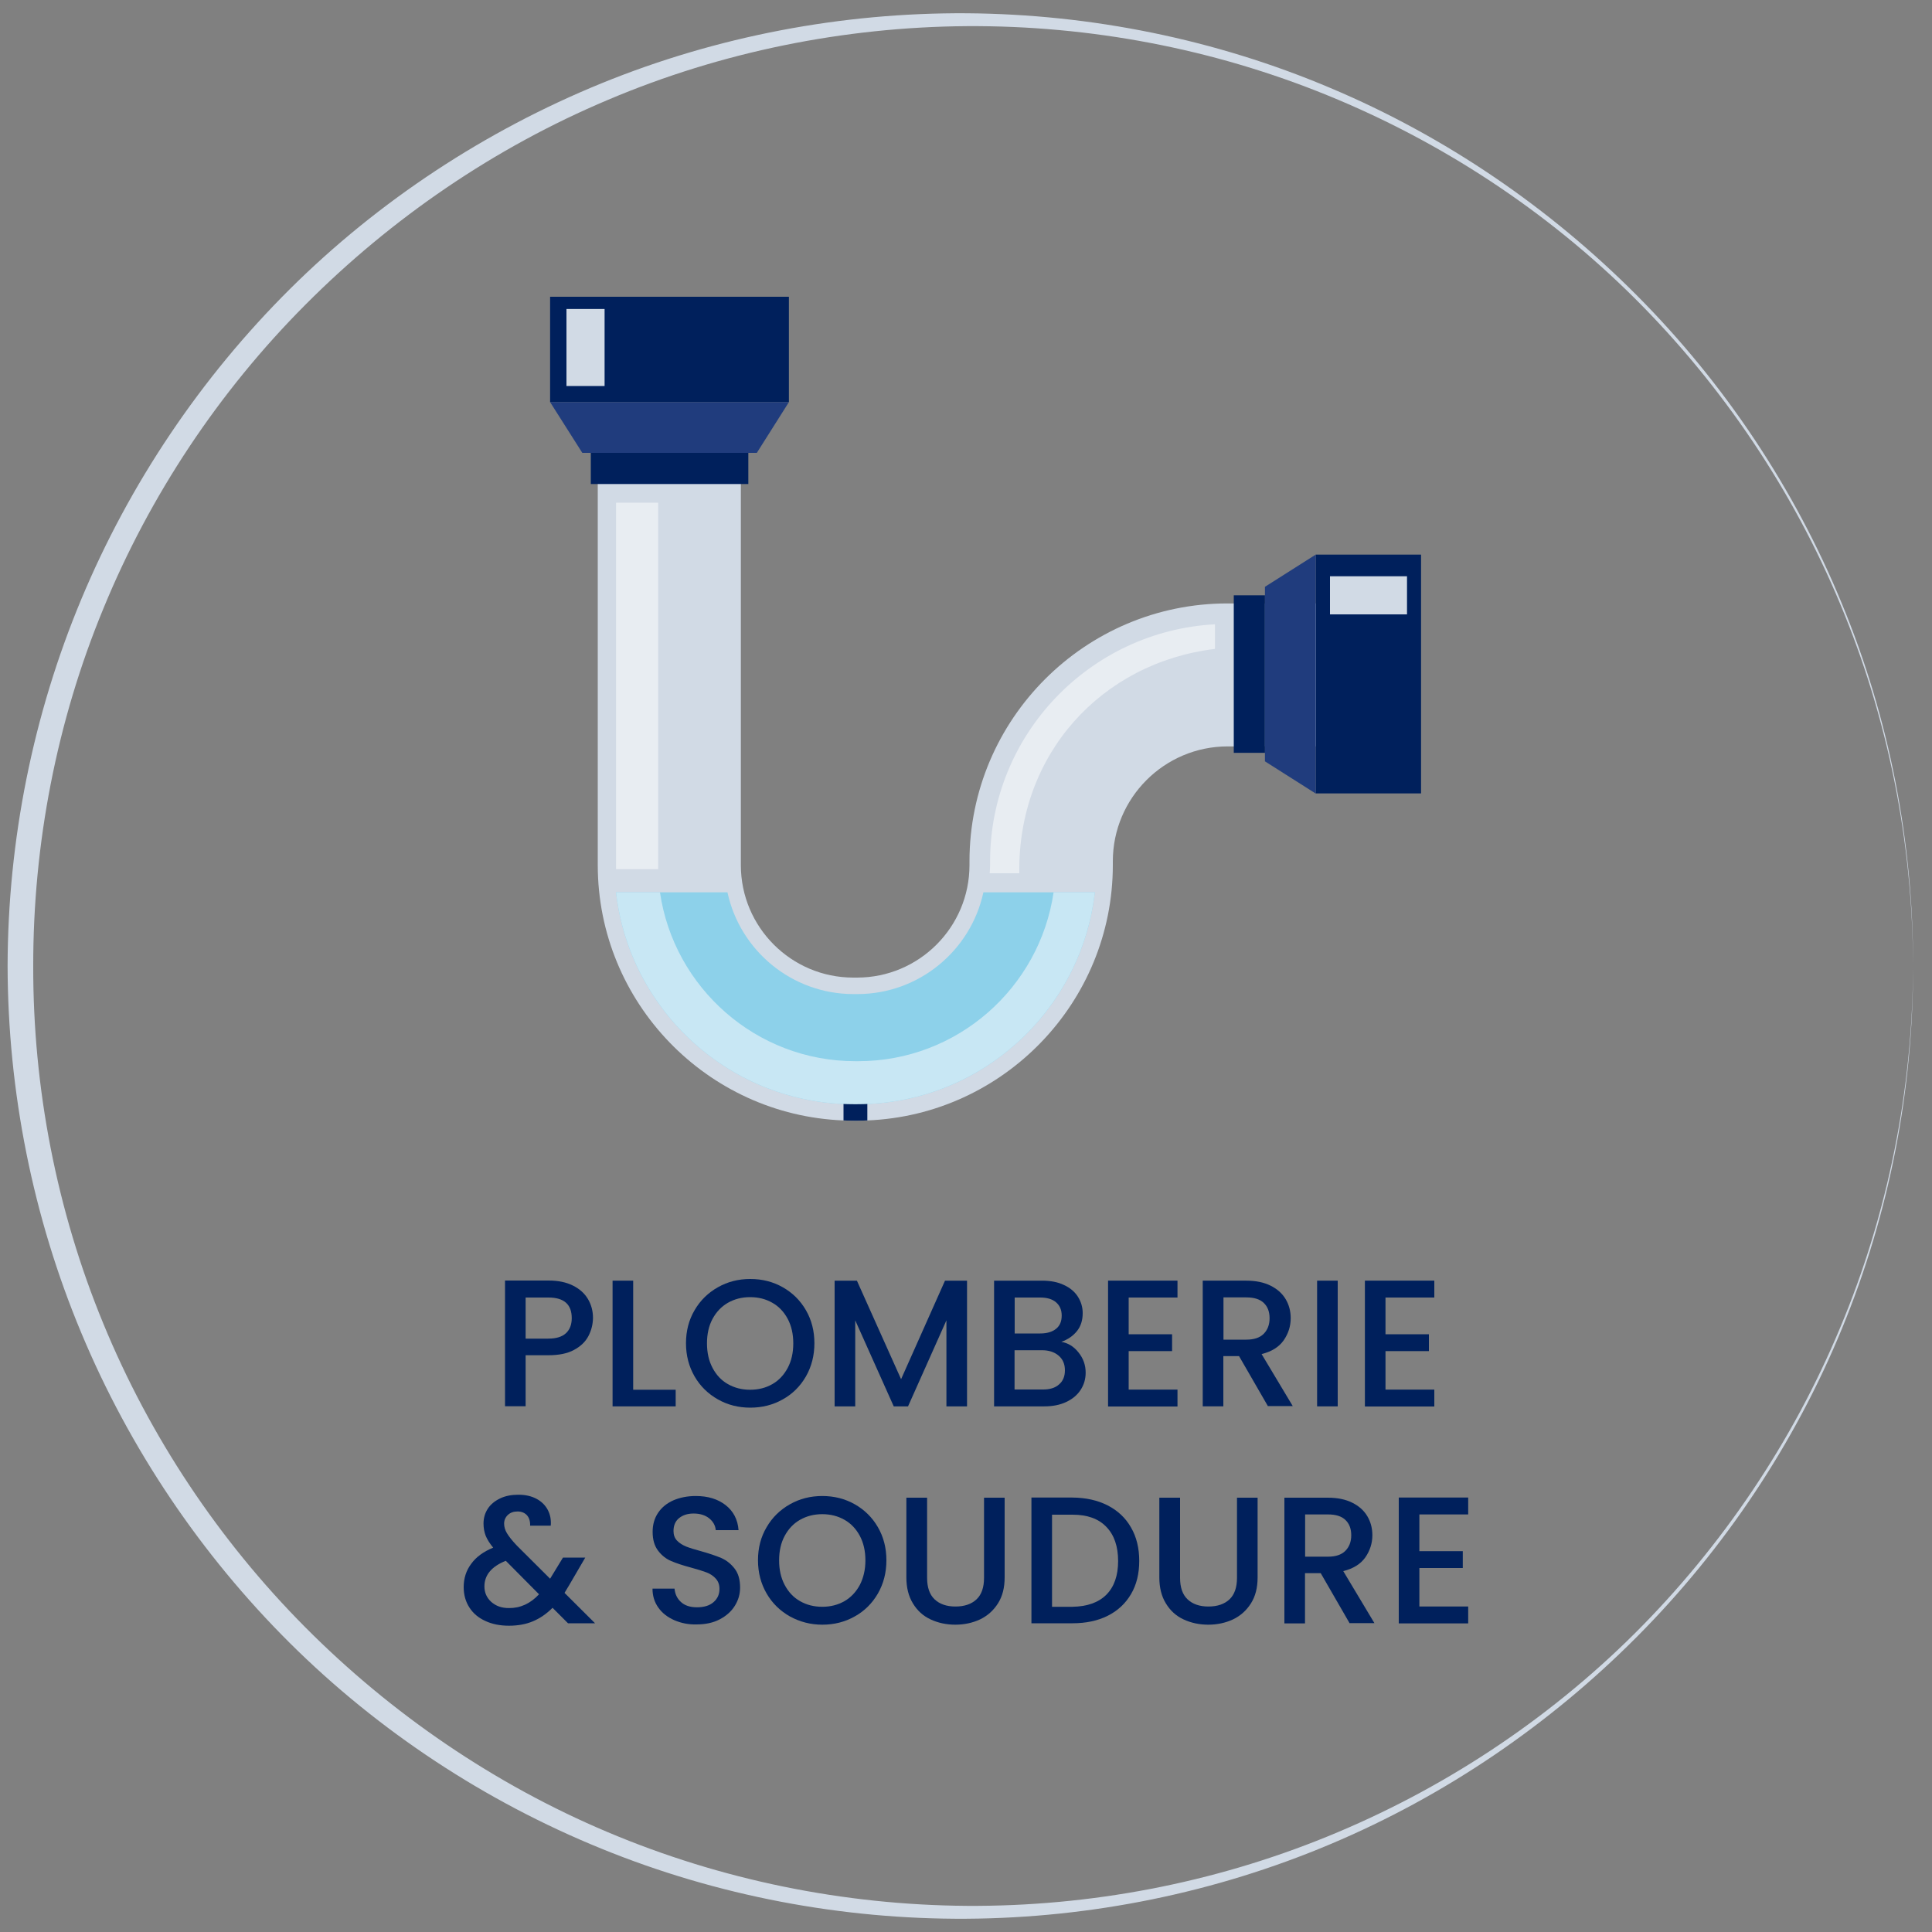 <?xml version="1.0" encoding="UTF-8"?> <!-- Generator: Adobe Illustrator 24.3.0, SVG Export Plug-In . SVG Version: 6.00 Build 0) --> <svg xmlns="http://www.w3.org/2000/svg" xmlns:xlink="http://www.w3.org/1999/xlink" version="1.1" x="0px" y="0px" viewBox="0 0 150 150" style="enable-background:new 0 0 150 150;" xml:space="preserve"><rect x="0" y="0" width="150" height="150" fill="#808080" stroke="none"/> <style type="text/css"> .st0{fill:#D1DAE5;} .st1{opacity:0.5;fill:#FFFFFF;} .st2{fill:#8DD1EA;} .st3{fill:#00205C;} .st4{fill:#203C7D;} .st5{fill:#C8E7F4;} </style> <g id="Calque_1"> </g> <g id="Calque_2"> <g> <g> <path class="st0" d="M148.53,75c0.02,9.62-1.85,19.25-5.52,28.15c-3.66,8.91-9.1,17.08-15.9,23.91 c-6.79,6.83-14.91,12.37-23.82,16.12c-8.9,3.76-18.56,5.73-28.24,5.79c-9.68,0.06-19.39-1.78-28.38-5.45 c-8.99-3.66-17.27-9.1-24.17-15.96c-6.9-6.86-12.44-15.09-16.19-24.08C2.55,94.49,0.61,84.75,0.59,75 c0.02-9.75,1.97-19.49,5.72-28.47c3.75-8.99,9.29-17.22,16.19-24.08c6.9-6.86,15.19-12.3,24.17-15.97 c8.99-3.67,18.7-5.51,28.38-5.45c9.68,0.07,19.34,2.03,28.24,5.8c8.91,3.75,17.02,9.29,23.81,16.12c6.8,6.83,12.24,15,15.9,23.91 C146.68,55.75,148.55,65.38,148.53,75z M148.53,75c-0.03-9.62-1.94-19.23-5.65-28.09c-3.7-8.87-9.17-16.99-15.97-23.76 c-6.81-6.77-14.98-12.14-23.85-15.75c-8.87-3.62-18.44-5.43-28-5.37c-9.55,0.07-19.08,2-27.85,5.72 c-8.79,3.7-16.79,9.17-23.49,15.9C17,30.39,11.64,38.45,8.03,47.24C4.4,56.02,2.57,65.51,2.58,75 c-0.02,9.49,1.82,18.98,5.44,27.76c3.61,8.78,8.98,16.84,15.68,23.58c6.7,6.74,14.71,12.21,23.49,15.91 c8.78,3.71,18.3,5.65,27.86,5.72c9.55,0.06,19.13-1.76,28-5.38c8.87-3.61,17.04-8.98,23.85-15.75 c6.8-6.77,12.27-14.89,15.97-23.76C146.58,94.23,148.5,84.62,148.53,75z"></path> </g> </g> <g> <path class="st0" d="M102.46,46.84v11.11h-7.14c-4.92,0-8.92,4-8.92,8.92v0.29c0,10.67-8.49,19.42-19.07,19.83 c-0.26,0.01-0.51,0.02-0.78,0.02h-0.29c-0.26,0-0.52-0.01-0.78-0.02c-10.58-0.41-19.07-9.15-19.07-19.83V32.54h11.11v34.63 c0,4.81,3.91,8.73,8.73,8.73h0.29c4.82,0,8.73-3.92,8.73-8.73v-0.29c0-11.05,8.99-20.03,20.03-20.03H102.46z"></path> <path class="st1" d="M94.33,50.38v-1.91c-9.71,0.52-17.46,8.56-17.46,18.4v0.29c0,0.22-0.02,0.43-0.03,0.64h2.3 C79,58.57,85.51,51.45,94.33,50.38z"></path> <path class="st2" d="M76.35,69.28c-0.97,4.51-4.99,7.9-9.79,7.9h-0.29c-4.8,0-8.82-3.39-9.79-7.9h-8.65 c1.05,9.24,8.92,16.45,18.44,16.45h0.29c9.52,0,17.39-7.21,18.44-16.45H76.35z"></path> <rect x="42.71" y="23.04" class="st3" width="18.54" height="8.18"></rect> <polygon class="st4" points="61.25,31.22 42.71,31.22 45.21,35.16 58.76,35.16 "></polygon> <rect x="45.87" y="35.16" class="st3" width="12.23" height="2.42"></rect> <rect x="102.15" y="43.06" class="st3" width="8.18" height="18.54"></rect> <polygon class="st4" points="102.15,61.61 102.15,43.06 98.21,45.56 98.21,59.11 "></polygon> <rect x="95.79" y="46.22" class="st3" width="2.42" height="12.23"></rect> <path class="st3" d="M67.34,84.73v2.26c-0.26,0.01-0.51,0.02-0.78,0.02h-0.29c-0.26,0-0.52-0.01-0.78-0.02v-2.26H67.34z"></path> <rect x="47.83" y="39.03" class="st1" width="3.27" height="28.45"></rect> <rect x="43.98" y="23.99" class="st0" width="2.96" height="5.98"></rect> <rect x="103.26" y="44.74" class="st0" width="5.98" height="2.96"></rect> <path class="st5" d="M81.8,69.28c-1.08,7.4-7.46,13.11-15.16,13.11H66.4c-7.7,0-14.08-5.71-15.16-13.11h-3.41 c1.05,9.24,8.92,16.45,18.44,16.45h0.29c9.52,0,17.39-7.21,18.44-16.45H81.8z"></path> <g> <path class="st3" d="M45.68,103.74c-0.23,0.44-0.61,0.8-1.12,1.07c-0.51,0.28-1.18,0.41-1.98,0.41h-1.77v3.96h-1.6v-9.76h3.37 c0.75,0,1.38,0.13,1.9,0.39c0.52,0.26,0.91,0.61,1.17,1.05c0.26,0.44,0.39,0.93,0.39,1.47C46.03,102.84,45.91,103.3,45.68,103.74 z M43.94,103.51c0.3-0.28,0.45-0.67,0.45-1.17c0-1.07-0.6-1.6-1.81-1.6h-1.77v3.19h1.77C43.18,103.93,43.64,103.79,43.94,103.51z "></path> <path class="st3" d="M49.16,107.9h3.3v1.29h-4.9v-9.76h1.6V107.9z"></path> <path class="st3" d="M55.74,108.65c-0.76-0.43-1.37-1.02-1.81-1.78c-0.44-0.76-0.67-1.62-0.67-2.58c0-0.95,0.22-1.81,0.67-2.57 c0.44-0.76,1.05-1.35,1.81-1.78c0.76-0.43,1.6-0.64,2.51-0.64c0.92,0,1.76,0.21,2.52,0.64c0.76,0.43,1.36,1.02,1.8,1.78 c0.44,0.76,0.66,1.61,0.66,2.57c0,0.95-0.22,1.81-0.66,2.58c-0.44,0.76-1.04,1.36-1.8,1.78c-0.76,0.43-1.6,0.64-2.52,0.64 C57.34,109.29,56.5,109.08,55.74,108.65z M59.97,107.46c0.51-0.29,0.9-0.72,1.19-1.26c0.29-0.55,0.43-1.18,0.43-1.9 c0-0.72-0.14-1.35-0.43-1.9c-0.29-0.54-0.68-0.96-1.19-1.25c-0.5-0.29-1.08-0.44-1.73-0.44s-1.22,0.15-1.73,0.44 c-0.5,0.29-0.9,0.71-1.19,1.25c-0.29,0.54-0.43,1.17-0.43,1.9c0,0.72,0.14,1.35,0.43,1.9c0.29,0.55,0.68,0.97,1.19,1.26 c0.51,0.29,1.08,0.44,1.73,0.44S59.47,107.75,59.97,107.46z"></path> <path class="st3" d="M75.08,99.43v9.76h-1.6v-6.68l-2.98,6.68h-1.11l-2.99-6.68v6.68h-1.6v-9.76h1.73l3.43,7.65l3.41-7.65H75.08z "></path> <path class="st3" d="M83.74,105.01c0.37,0.46,0.55,0.98,0.55,1.56c0,0.5-0.13,0.94-0.39,1.34c-0.26,0.4-0.63,0.71-1.12,0.94 c-0.49,0.23-1.05,0.34-1.7,0.34h-3.9v-9.76h3.72c0.66,0,1.24,0.11,1.71,0.34c0.48,0.22,0.84,0.53,1.08,0.91 c0.24,0.38,0.37,0.8,0.37,1.27c0,0.56-0.15,1.03-0.45,1.4c-0.3,0.37-0.7,0.65-1.21,0.83C82.93,104.27,83.38,104.55,83.74,105.01z M78.78,103.53h1.98c0.52,0,0.93-0.12,1.23-0.36c0.3-0.24,0.44-0.58,0.44-1.03c0-0.44-0.15-0.78-0.44-1.03 c-0.29-0.25-0.7-0.37-1.23-0.37h-1.98V103.53z M82.22,107.49c0.31-0.26,0.46-0.63,0.46-1.1c0-0.48-0.16-0.86-0.49-1.14 c-0.33-0.28-0.76-0.42-1.31-0.42h-2.11v3.05h2.16C81.49,107.89,81.92,107.76,82.22,107.49z"></path> <path class="st3" d="M87.63,100.73v2.86H91v1.31h-3.37v2.99h3.79v1.31h-5.39v-9.77h5.39v1.31H87.63z"></path> <path class="st3" d="M98.45,109.19l-2.25-3.9h-1.22v3.9h-1.6v-9.76h3.37c0.75,0,1.38,0.13,1.9,0.39 c0.52,0.26,0.91,0.61,1.17,1.05c0.26,0.44,0.39,0.93,0.39,1.47c0,0.64-0.19,1.21-0.55,1.73c-0.37,0.52-0.94,0.87-1.71,1.06 l2.42,4.04H98.45z M94.99,104.01h1.77c0.6,0,1.05-0.15,1.35-0.45c0.3-0.3,0.46-0.7,0.46-1.21s-0.15-0.9-0.45-1.19 c-0.3-0.29-0.75-0.43-1.36-0.43h-1.77V104.01z"></path> <path class="st3" d="M103.86,99.43v9.76h-1.6v-9.76H103.86z"></path> <path class="st3" d="M107.57,100.73v2.86h3.37v1.31h-3.37v2.99h3.79v1.31h-5.39v-9.77h5.39v1.31H107.57z"></path> <path class="st3" d="M44.11,126.04l-1.21-1.21c-0.47,0.47-0.98,0.82-1.53,1.05s-1.17,0.34-1.85,0.34c-0.69,0-1.31-0.12-1.84-0.37 c-0.53-0.24-0.95-0.59-1.24-1.05c-0.29-0.45-0.44-0.98-0.44-1.58c0-0.67,0.19-1.28,0.58-1.8c0.38-0.53,0.95-0.95,1.71-1.26 c-0.27-0.33-0.46-0.63-0.58-0.92c-0.11-0.29-0.17-0.6-0.17-0.95c0-0.43,0.11-0.81,0.33-1.15c0.22-0.34,0.54-0.6,0.95-0.8 c0.41-0.2,0.89-0.29,1.43-0.29c0.55,0,1.02,0.11,1.41,0.32c0.39,0.21,0.68,0.5,0.87,0.86s0.27,0.77,0.23,1.22h-1.6 c0.01-0.35-0.08-0.62-0.25-0.81c-0.18-0.19-0.42-0.29-0.73-0.29c-0.31,0-0.56,0.09-0.75,0.27c-0.19,0.18-0.29,0.41-0.29,0.67 c0,0.25,0.07,0.5,0.22,0.75c0.15,0.25,0.4,0.57,0.77,0.96l2.58,2.57l1-1.64h1.73l-1.26,2.16l-0.35,0.58l2.37,2.36H44.11z M41.85,123.78l-2.58-2.6c-1.1,0.44-1.66,1.1-1.66,1.99c0,0.48,0.18,0.88,0.53,1.2c0.36,0.32,0.81,0.48,1.37,0.48 C40.4,124.86,41.18,124.5,41.85,123.78z"></path> <path class="st3" d="M52.35,125.79c-0.52-0.23-0.94-0.55-1.24-0.98c-0.3-0.42-0.45-0.91-0.45-1.47h1.71 c0.04,0.42,0.2,0.77,0.5,1.04c0.29,0.27,0.71,0.41,1.24,0.41c0.55,0,0.98-0.13,1.29-0.4s0.46-0.61,0.46-1.03 c0-0.33-0.1-0.59-0.29-0.8c-0.19-0.21-0.43-0.37-0.72-0.48c-0.29-0.11-0.68-0.23-1.19-0.37c-0.64-0.17-1.15-0.34-1.55-0.51 c-0.4-0.17-0.74-0.44-1.02-0.81c-0.28-0.37-0.42-0.85-0.42-1.46c0-0.56,0.14-1.05,0.42-1.47c0.28-0.42,0.67-0.74,1.18-0.97 c0.51-0.22,1.09-0.34,1.75-0.34c0.95,0,1.72,0.24,2.32,0.71c0.6,0.47,0.94,1.12,1,1.94h-1.77c-0.03-0.36-0.2-0.66-0.5-0.91 c-0.31-0.25-0.72-0.38-1.22-0.38c-0.46,0-0.83,0.12-1.12,0.35c-0.29,0.23-0.44,0.57-0.44,1.01c0,0.3,0.09,0.55,0.27,0.74 c0.18,0.19,0.42,0.34,0.7,0.46c0.28,0.11,0.66,0.23,1.15,0.36c0.65,0.18,1.17,0.36,1.58,0.53c0.41,0.18,0.75,0.45,1.04,0.82 c0.29,0.37,0.43,0.86,0.43,1.48c0,0.5-0.13,0.96-0.4,1.4c-0.27,0.44-0.66,0.79-1.17,1.06c-0.51,0.27-1.11,0.4-1.8,0.4 C53.47,126.14,52.88,126.02,52.35,125.79z"></path> <path class="st3" d="M61.33,125.5c-0.76-0.43-1.37-1.02-1.81-1.78c-0.44-0.76-0.67-1.62-0.67-2.58s0.22-1.81,0.67-2.57 c0.44-0.76,1.05-1.35,1.81-1.78c0.76-0.43,1.6-0.64,2.51-0.64c0.92,0,1.76,0.21,2.52,0.64c0.76,0.43,1.36,1.02,1.8,1.78 c0.44,0.76,0.66,1.61,0.66,2.57s-0.22,1.81-0.66,2.58c-0.44,0.76-1.04,1.36-1.8,1.78c-0.76,0.43-1.6,0.64-2.52,0.64 C62.93,126.14,62.1,125.92,61.33,125.5z M65.57,124.31c0.5-0.29,0.9-0.72,1.19-1.26c0.28-0.55,0.43-1.18,0.43-1.9 c0-0.72-0.14-1.35-0.43-1.9c-0.29-0.54-0.68-0.96-1.19-1.25c-0.51-0.29-1.08-0.44-1.73-0.44s-1.22,0.15-1.73,0.44 c-0.51,0.29-0.9,0.71-1.19,1.25c-0.29,0.54-0.43,1.17-0.43,1.9c0,0.72,0.14,1.35,0.43,1.9c0.29,0.55,0.68,0.97,1.19,1.26 c0.5,0.29,1.08,0.44,1.73,0.44S65.06,124.6,65.57,124.31z"></path> <path class="st3" d="M71.98,116.28v6.22c0,0.74,0.19,1.3,0.58,1.67c0.39,0.37,0.93,0.56,1.62,0.56c0.7,0,1.25-0.19,1.64-0.56 c0.39-0.37,0.58-0.93,0.58-1.67v-6.22h1.6v6.19c0,0.8-0.17,1.47-0.52,2.02c-0.35,0.55-0.81,0.96-1.39,1.24 c-0.58,0.27-1.22,0.41-1.92,0.41c-0.7,0-1.34-0.14-1.92-0.41c-0.58-0.27-1.03-0.68-1.37-1.24c-0.34-0.55-0.51-1.23-0.51-2.02 v-6.19H71.98z"></path> <path class="st3" d="M86,116.88c0.78,0.4,1.39,0.97,1.81,1.71c0.43,0.74,0.64,1.61,0.64,2.6s-0.21,1.85-0.64,2.58 c-0.43,0.73-1.03,1.29-1.81,1.68c-0.78,0.39-1.69,0.58-2.73,0.58h-3.19v-9.76h3.19C84.31,116.28,85.22,116.48,86,116.88z M85.9,123.81c0.61-0.62,0.91-1.49,0.91-2.61c0-1.13-0.3-2.02-0.91-2.65c-0.61-0.64-1.48-0.95-2.63-0.95h-1.59v7.15h1.59 C84.41,124.73,85.29,124.42,85.9,123.81z"></path> <path class="st3" d="M91.62,116.28v6.22c0,0.74,0.19,1.3,0.58,1.67c0.39,0.37,0.93,0.56,1.62,0.56c0.7,0,1.25-0.19,1.64-0.56 c0.39-0.37,0.58-0.93,0.58-1.67v-6.22h1.6v6.19c0,0.8-0.17,1.47-0.52,2.02c-0.35,0.55-0.81,0.96-1.39,1.24 c-0.58,0.27-1.22,0.41-1.92,0.41c-0.7,0-1.34-0.14-1.92-0.41c-0.58-0.27-1.03-0.68-1.37-1.24c-0.34-0.55-0.51-1.23-0.51-2.02 v-6.19H91.62z"></path> <path class="st3" d="M104.79,126.04l-2.25-3.9h-1.22v3.9h-1.6v-9.76h3.37c0.75,0,1.38,0.13,1.9,0.39 c0.52,0.26,0.91,0.61,1.17,1.05c0.26,0.44,0.39,0.93,0.39,1.47c0,0.64-0.19,1.21-0.55,1.73c-0.37,0.52-0.94,0.87-1.71,1.06 l2.42,4.04H104.79z M101.33,120.86h1.77c0.6,0,1.05-0.15,1.35-0.45c0.3-0.3,0.46-0.7,0.46-1.21s-0.15-0.9-0.45-1.19 c-0.3-0.29-0.75-0.43-1.36-0.43h-1.77V120.86z"></path> <path class="st3" d="M110.2,117.57v2.86h3.37v1.31h-3.37v2.99h3.79v1.31h-5.39v-9.77h5.39v1.31H110.2z"></path> </g> </g> </g> </svg> 
